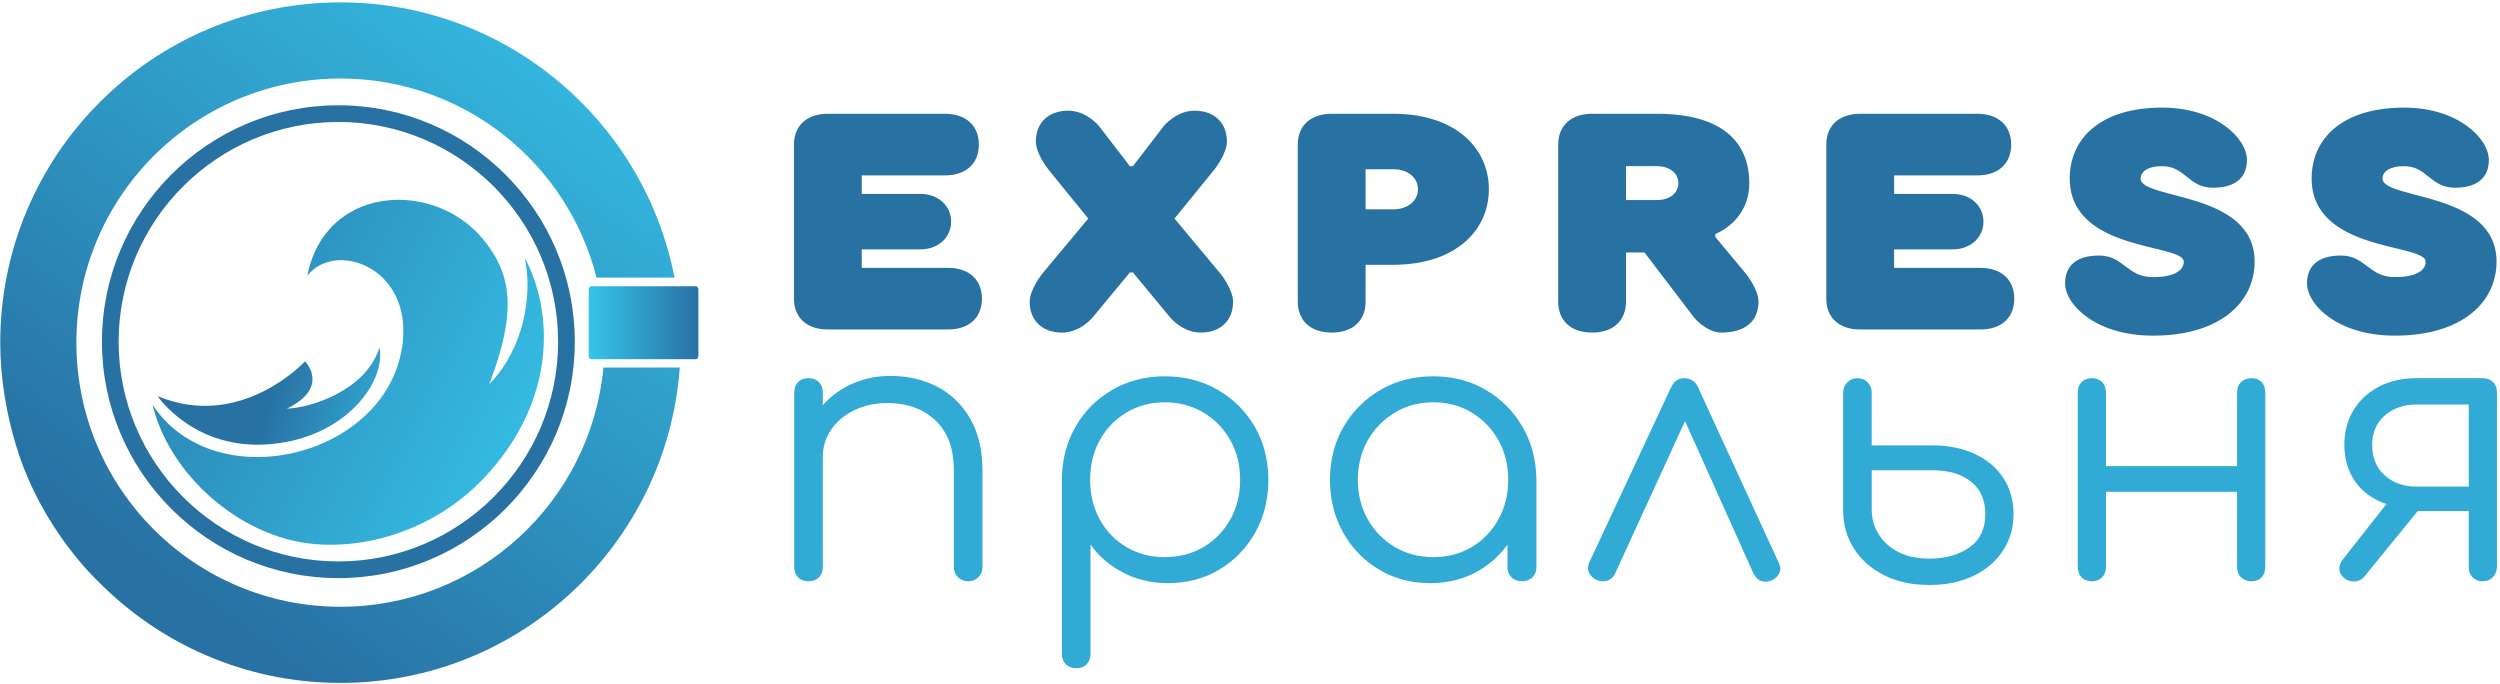 <?xml version="1.0" encoding="UTF-8"?>
<!DOCTYPE svg PUBLIC "-//W3C//DTD SVG 1.1//EN" "http://www.w3.org/Graphics/SVG/1.1/DTD/svg11.dtd">
<!-- Creator: CorelDRAW -->
<svg xmlns="http://www.w3.org/2000/svg" xml:space="preserve" width="296mm" height="81mm" version="1.1" style="shape-rendering:geometricPrecision; text-rendering:geometricPrecision; image-rendering:optimizeQuality; fill-rule:evenodd; clip-rule:evenodd"
viewBox="0 0 29600 8100"
 xmlns:xlink="http://www.w3.org/1999/xlink"
 xmlns:xodm="http://www.corel.com/coreldraw/odm/2003">
 <defs>
  <style type="text/css">
   <![CDATA[
    .fil6 {fill:#31ABD5;fill-rule:nonzero}
    .fil5 {fill:#2871A3;fill-rule:nonzero}
    .fil4 {fill:url(#id0)}
    .fil3 {fill:url(#id1)}
    .fil2 {fill:url(#id2)}
    .fil1 {fill:url(#id3)}
    .fil0 {fill:url(#id4)}
   ]]>
  </style>
  <linearGradient id="id0" gradientUnits="userSpaceOnUse" x1="6970.26" y1="3821.07" x2="8268.86" y2="3821.07">
   <stop offset="0" style="stop-opacity:1; stop-color:#36C4EA"/>
   <stop offset="1" style="stop-opacity:1; stop-color:#2871A3"/>
  </linearGradient>
  <linearGradient id="id1" gradientUnits="userSpaceOnUse" xlink:href="#id0" x1="7029.9" y1="-792.77" x2="1587" y2="6578.02">
  </linearGradient>
  <linearGradient id="id2" gradientUnits="userSpaceOnUse" xlink:href="#id0" x1="5145.35" y1="5293.34" x2="3174.53" y2="4752.32">
  </linearGradient>
  <linearGradient id="id3" gradientUnits="userSpaceOnUse" xlink:href="#id0" x1="6708.98" y1="5777.78" x2="554.94" y2="2716.05">
  </linearGradient>
  <linearGradient id="id4" gradientUnits="userSpaceOnUse" xlink:href="#id0" x1="9336.48" y1="6052.4" x2="7936.84" y2="5525.48">
  </linearGradient>
 </defs>
 <g id="Слой_x0020_1">
  <path class="fil0" d="M6805.58 4045.75c0,1543.53 -1255.74,2799.28 -2799.27,2799.28 -1543.52,0 -2799.29,-1255.75 -2799.29,-2799.28 0,-1543.53 1255.77,-2799.29 2799.29,-2799.29 1543.53,0 2799.27,1255.76 2799.27,2799.29zm-197.58 0c0,-1434.57 -1167.12,-2601.69 -2601.69,-2601.69 -1434.58,0 -2601.68,1167.12 -2601.68,2601.69 0,1434.56 1167.1,2601.68 2601.68,2601.68 1434.57,0 2601.69,-1167.12 2601.69,-2601.68z"/>
  <path class="fil1" d="M5724.3 2837.65c353.57,432.9 384.22,878.21 68.92,1711.14 419.58,-432.25 512.76,-1068.41 419.58,-1497.07 340.31,636.69 378.72,1679.57 -461.06,2585.22 -649.77,700.73 -1563.31,901.9 -2213.05,778.8 -782.16,-148.21 -1535.79,-822.71 -1733.39,-1624.08 746.48,1130.69 2821.24,614.75 2963.94,-745.91 94.11,-897.23 -812.33,-1197.12 -1130.69,-779.96 118.94,-613.42 589.33,-900.27 1080.67,-900.23 370.35,0.01 752.64,163.04 1005.08,472.09z"/>
  <path class="fil2" d="M3207.68 5258.2c-905.64,82.34 -1342,-568.08 -1342,-568.08 987.98,411.66 1745.43,-411.66 1745.43,-411.66 0,0 304.63,304.62 -214.06,559.86 279.93,-8.23 938.59,-214.07 1095.01,-724.52 82.34,386.96 -378.71,1062.09 -1284.38,1144.4z"/>
  <path class="fil3" d="M197.77 5298.57c-120.24,-381.5 -194.85,-820.52 -194.85,-1241.74 0,-2225 1803.75,-4028.75 4028.77,-4028.75 1961.62,0 3594.97,1402.22 3954.42,3258.78l-922.98 0c-343.06,-1354.73 -1570.06,-2357.25 -3031.44,-2357.25 -1727.11,0 -3127.24,1400.13 -3127.24,3127.22 0,1727.15 1400.13,3127.27 3127.24,3127.27 1627.66,0 2964.37,-1243.63 3113.01,-2832.45l903.87 0c-151.12,2087.25 -1891.13,3733.98 -4016.88,3733.98 -1125.98,0 -2143.56,-462.41 -2874.61,-1207.12 0,0 -661.96,-610.15 -959.31,-1579.94z"/>
  <path class="fil4" d="M8240.93 4252.87l-1242.75 0c-15.43,0 -27.93,-18.49 -27.93,-41.32l0 -780.96c0,-22.83 12.5,-41.32 27.93,-41.32l1242.75 0c15.42,0 27.93,18.49 27.93,41.32l0 780.96c0,22.83 -12.51,41.32 -27.93,41.32z"/>
  <path class="fil5" d="M11188.25 2076.87c255.41,0 401.35,-145.94 401.35,-364.86 0,-218.92 -145.94,-364.86 -401.35,-364.86l-1386.47 0c-255.4,0 -401.35,145.94 -401.35,364.86l0 1824.31c0,218.92 145.95,364.86 401.35,364.86l1422.96 0c255.4,0 401.35,-145.94 401.35,-364.86 0,-218.92 -145.95,-364.86 -401.35,-364.86l-1021.61 0 0 -218.92 693.23 0c218.92,0 364.87,-145.95 364.87,-328.38 0,-182.43 -145.95,-328.37 -364.87,-328.37l-693.23 0 0 -218.92 985.12 0zm1149.32 1167.56c0,0 -145.95,182.43 -145.95,328.37 0,218.92 145.95,364.87 383.11,364.87 218.92,0 364.86,-182.43 364.86,-182.43l437.83 -529.05 36.49 0 437.84 529.05c0,0 145.94,182.43 364.86,182.43 237.16,0 383.1,-145.95 383.1,-364.87 0,-145.94 -145.94,-328.37 -145.94,-328.37l-547.3 -656.75 474.33 -583.78c0,0 145.94,-182.43 145.94,-328.38 0,-218.92 -145.94,-364.86 -383.11,-364.86 -218.91,0 -364.86,182.43 -364.86,182.43l-364.86 474.32 -36.49 0 -364.86 -474.32c0,0 -145.94,-182.43 -364.86,-182.43 -237.16,0 -383.1,145.94 -383.1,364.86 0,145.95 145.94,328.38 145.94,328.38l474.32 583.78 -547.29 656.75zm3831.06 -766.21l0 -474.32 328.37 0c182.43,0 291.89,109.46 291.89,237.16 0,127.7 -109.46,237.16 -291.89,237.16l-328.37 0zm328.37 656.75c729.73,0 1131.07,-401.35 1131.07,-893.91 0,-492.57 -401.34,-893.91 -1131.07,-893.91l-729.72 0c-255.4,0 -401.35,145.94 -401.35,364.86l0 1860.79c0,218.92 145.95,364.87 401.35,364.87 255.4,0 401.35,-145.95 401.35,-364.87l0 -437.83 328.37 0zm2973.63 -145.95l583.78 766.22c0,0 145.95,182.43 328.38,182.43 291.89,0 437.83,-145.95 437.83,-364.87 0,-145.94 -145.94,-328.37 -145.94,-328.37l-364.86 -437.84 0 -36.48c0,0 401.34,-145.95 401.34,-602.02 0,-492.57 -328.37,-820.94 -1094.58,-820.94l-766.21 0c-255.4,0 -401.35,145.94 -401.35,364.86l0 1860.79c0,218.92 145.95,364.87 401.35,364.87 255.4,0 401.35,-145.95 401.35,-364.87l0 -583.78 218.91 0zm-218.91 -620.26l0 -401.35 364.86 0c164.19,0 255.4,91.22 255.4,200.68 0,109.45 -91.21,200.67 -255.4,200.67l-364.86 0zm4159.42 -291.89c255.41,0 401.35,-145.94 401.35,-364.86 0,-218.92 -145.94,-364.86 -401.35,-364.86l-1386.47 0c-255.4,0 -401.35,145.94 -401.35,364.86l0 1824.31c0,218.92 145.95,364.86 401.35,364.86l1422.96 0c255.4,0 401.35,-145.94 401.35,-364.86 0,-218.92 -145.95,-364.86 -401.35,-364.86l-1021.61 0 0 -218.92 693.23 0c218.92,0 364.87,-145.95 364.87,-328.38 0,-182.43 -145.95,-328.37 -364.87,-328.37l-693.23 0 0 -218.92 985.12 0zm2444.58 1021.61c0,91.22 -91.22,182.43 -364.86,182.43 -310.14,0 -346.62,-255.4 -638.51,-255.4 -273.65,0 -401.35,127.7 -401.35,328.38 0,255.4 364.86,620.26 1039.86,620.26 802.69,0 1204.04,-401.35 1204.04,-875.67 0,-839.18 -1349.99,-729.72 -1349.99,-985.12 0,-72.98 72.97,-145.95 255.4,-145.95 273.65,0 310.14,255.4 602.03,255.4 273.64,0 401.35,-127.7 401.35,-328.37 0,-255.4 -364.87,-620.27 -1003.38,-620.27 -729.72,0 -1094.58,364.87 -1094.58,839.19 0,875.66 1349.99,766.21 1349.99,985.12zm2864.17 0c0,91.22 -91.22,182.43 -364.86,182.43 -310.14,0 -346.62,-255.4 -638.51,-255.4 -273.65,0 -401.35,127.7 -401.35,328.38 0,255.4 364.86,620.26 1039.86,620.26 802.69,0 1204.04,-401.35 1204.04,-875.67 0,-839.18 -1349.99,-729.72 -1349.99,-985.12 0,-72.98 72.97,-145.95 255.4,-145.95 273.65,0 310.14,255.4 602.03,255.4 273.64,0 401.35,-127.7 401.35,-328.37 0,-255.4 -364.87,-620.27 -1003.38,-620.27 -729.72,0 -1094.58,364.87 -1094.58,839.19 0,875.66 1349.99,766.21 1349.99,985.12z"/>
  <path class="fil6" d="M11465.27 6882.31c-49.82,0 -90.86,-16.12 -123.1,-48.36 -32.24,-32.24 -48.36,-71.81 -48.36,-118.7l0 -1143.08c0,-181.72 -34.44,-331.19 -103.31,-448.43 -68.88,-117.24 -162.67,-205.17 -281.37,-263.79 -118.71,-58.62 -252.8,-87.93 -402.28,-87.93 -143.61,0 -273.31,27.85 -389.08,83.54 -115.77,55.68 -207.37,131.89 -274.78,228.61 -67.41,96.72 -101.12,206.63 -101.12,329.73l-241.8 0c5.86,-184.65 55.69,-349.51 149.48,-494.6 93.79,-145.08 218.35,-259.39 373.7,-342.92 155.34,-83.53 328.26,-125.3 518.77,-125.3 208.1,0 394.22,43.24 558.35,129.7 164.13,86.46 293.83,213.23 389.08,380.29 95.26,167.06 142.89,370.77 142.89,611.1l0 1143.08c0,46.89 -16.12,86.46 -48.36,118.7 -32.24,32.24 -71.81,48.36 -118.71,48.36zm-1890.46 0c-52.76,0 -94.52,-15.39 -125.3,-46.16 -30.77,-30.78 -46.16,-71.08 -46.16,-120.9l0 -2066.33c0,-52.75 15.39,-94.52 46.16,-125.29 30.78,-30.78 72.54,-46.17 125.3,-46.17 49.83,0 90.13,15.39 120.9,46.17 30.78,30.77 46.16,72.54 46.16,125.29l0 2066.33c0,49.82 -15.38,90.12 -46.16,120.9 -30.77,30.77 -71.07,46.16 -120.9,46.16zm3169.6 1028.76c-52.76,0 -94.52,-15.38 -125.3,-46.16 -30.77,-30.77 -46.16,-72.54 -46.16,-125.3l0 -2075.11c2.93,-228.62 57.89,-434.51 164.86,-617.7 106.98,-183.18 252.07,-327.53 435.25,-433.05 183.19,-105.51 389.09,-158.27 617.7,-158.27 234.48,0 444.04,53.49 628.69,160.47 184.65,106.98 330.46,252.8 437.44,437.45 106.98,184.65 160.47,394.21 160.47,628.68 0,231.55 -52.02,439.65 -156.07,624.3 -104.05,184.65 -245.47,330.46 -424.26,437.44 -178.78,106.98 -381.02,160.47 -606.7,160.47 -196.38,0 -374.43,-41.76 -534.17,-125.3 -159.74,-83.53 -287.96,-194.17 -384.69,-331.93l0 1292.55c0,52.76 -15.38,94.53 -46.16,125.3 -30.77,30.78 -71.07,46.16 -120.9,46.16zm1046.35 -1314.53c170,0 322.4,-39.57 457.23,-118.7 134.82,-79.14 241.07,-188.32 318.74,-327.54 77.67,-139.22 116.51,-295.29 116.51,-468.22 0,-175.85 -38.84,-332.66 -116.51,-470.41 -77.67,-137.76 -183.92,-246.94 -318.74,-327.54 -134.83,-80.6 -287.23,-120.9 -457.23,-120.9 -167.06,0 -318.01,40.3 -452.83,120.9 -134.83,80.6 -240.34,189.78 -316.55,327.54 -76.2,137.75 -114.3,294.56 -114.3,470.41 0,172.93 38.1,329 114.3,468.22 76.21,139.22 181.72,248.4 316.55,327.54 134.82,79.13 285.77,118.7 452.83,118.7zm3143.23 307.75c-225.69,0 -427.92,-53.49 -606.71,-160.47 -178.79,-106.98 -320.21,-252.79 -424.25,-437.44 -104.05,-184.65 -156.08,-392.75 -156.08,-624.3 0,-234.47 53.49,-444.03 160.47,-628.68 106.98,-184.65 252.8,-330.47 437.45,-437.45 184.65,-106.98 392.74,-160.47 624.29,-160.47 231.55,0 438.91,53.49 622.09,160.47 183.19,106.98 328.27,252.8 435.25,437.45 106.98,184.65 161.94,394.21 164.87,628.68l-136.29 105.52c0,211.03 -49.1,400.81 -147.28,569.34 -98.19,168.53 -231.55,301.88 -400.08,400.07 -168.53,98.19 -359.77,147.28 -573.73,147.28zm35.17 -307.75c170,0 321.67,-39.57 455.03,-118.7 133.36,-79.14 238.87,-188.32 316.54,-327.54 77.67,-139.22 116.51,-295.29 116.51,-468.22 0,-175.85 -38.84,-332.66 -116.51,-470.41 -77.67,-137.76 -183.18,-246.94 -316.54,-327.54 -133.36,-80.6 -285.03,-120.9 -455.03,-120.9 -167.06,0 -318.01,40.3 -452.83,120.9 -134.83,80.6 -241.81,189.78 -320.94,327.54 -79.14,137.75 -118.71,294.56 -118.71,470.41 0,172.93 39.57,329 118.71,468.22 79.13,139.22 186.11,248.4 320.94,327.54 134.82,79.13 285.77,118.7 452.83,118.7zm1050.75 285.77c-49.83,0 -90.86,-15.39 -123.1,-46.16 -32.24,-30.78 -48.36,-71.08 -48.36,-120.9l0 -751.79 83.53 -347.32 259.39 65.94 0 1033.17c0,49.82 -16.12,90.12 -48.36,120.9 -32.24,30.77 -73.28,46.16 -123.1,46.16zm1921.01 -2404.85c35.17,0 67.41,8.8 96.72,26.38 29.31,17.59 52.76,46.9 70.34,87.93l954.03 2075.11c20.52,41.04 22.71,79.87 6.59,116.51 -16.12,36.64 -44.69,65.21 -85.73,85.73 -46.89,20.52 -89.39,24.18 -127.49,10.99 -38.1,-13.19 -68.88,-41.76 -92.33,-85.73l-910.06 -2026.75 197.84 0 -927.65 2022.35c-20.51,43.97 -52.02,72.55 -94.52,85.74 -42.5,13.18 -85.73,9.52 -129.69,-11 -41.04,-20.51 -69.61,-49.09 -85.73,-85.73 -16.12,-36.63 -15.39,-75.47 2.19,-116.5l967.22 -2070.72c35.17,-76.2 87.93,-114.31 158.27,-114.31zm2901.42 2448.81c-202.24,0 -379.56,-38.1 -531.97,-114.3 -152.41,-76.21 -271.84,-180.99 -358.31,-314.35 -86.46,-133.36 -129.69,-289.43 -129.69,-468.22l0 -1384.87c2.93,-49.83 20.52,-90.13 52.76,-120.9 32.24,-30.78 71.8,-46.17 118.7,-46.17 46.89,0 86.46,16.12 118.7,48.36 32.24,32.24 48.36,73.28 48.36,123.1l0 624.3 716.62 0c190.51,0 358.31,33.7 503.39,101.11 145.09,67.42 257.93,162.67 338.53,285.77 80.6,123.1 120.9,265.25 120.9,426.46 0,161.2 -41.77,305.55 -125.3,433.04 -83.53,127.5 -200.04,227.15 -349.51,298.96 -149.48,71.81 -323.87,107.71 -523.18,107.71zm0 -312.14c190.51,0 348.78,-43.97 474.81,-131.9 126.04,-87.92 189.05,-219.82 189.05,-395.67 0,-164.14 -55.69,-291.63 -167.06,-382.49 -111.38,-90.86 -265.25,-136.29 -461.63,-136.29l-716.62 0 0 461.62c0,111.38 28.58,211.76 85.73,301.16 57.16,89.39 136.29,159 237.41,208.83 101.12,49.82 220.56,74.74 358.31,74.74zm3815.88 268.18c-49.83,0 -90.86,-15.39 -123.1,-46.16 -32.24,-30.78 -48.36,-72.54 -48.36,-125.3l0 -2061.93c0,-52.75 16.12,-94.52 48.36,-125.29 32.24,-30.78 73.27,-46.17 123.1,-46.17 49.82,0 89.39,15.39 118.7,46.17 29.31,30.77 43.97,72.54 43.97,125.29l0 2061.93c0,52.76 -14.66,94.52 -43.97,125.3 -29.31,30.77 -68.88,46.16 -118.7,46.16zm-1890.47 0c-49.82,0 -90.12,-15.39 -120.9,-46.16 -30.77,-30.78 -46.16,-72.54 -46.16,-125.3l0 -2061.93c0,-52.75 15.39,-94.52 46.16,-125.29 30.78,-30.78 71.08,-46.17 120.9,-46.17 49.83,0 90.13,15.39 120.9,46.17 30.78,30.77 46.17,72.54 46.17,125.29l0 2061.93c0,52.76 -15.39,94.52 -46.17,125.3 -30.77,30.77 -71.07,46.16 -120.9,46.16zm109.91 -1059.54l0 -303.35 1727.8 0 0 303.35 -1727.8 0zm4514.91 1059.54c-46.9,0 -85.73,-15.39 -116.51,-46.16 -30.77,-30.78 -46.16,-72.54 -46.16,-125.3l0 -659.47 -703.43 0 0 -43.96c-149.48,0 -282.83,-31.51 -400.07,-94.52 -117.24,-63.02 -208.1,-150.21 -272.58,-261.59 -64.48,-111.38 -96.72,-240.34 -96.72,-386.89 0,-152.41 35.9,-287.96 107.71,-406.67 71.81,-118.7 172.19,-211.76 301.16,-279.17 128.96,-67.41 276.97,-101.12 444.04,-101.12l782.56 0c52.76,0 94.52,15.39 125.3,46.17 30.77,30.77 46.16,72.54 46.16,125.29l0 2066.33c-2.93,49.82 -19.78,90.12 -50.56,120.9 -30.77,30.77 -71.07,46.16 -120.9,46.16zm-1644.26 -43.96c-35.18,-32.24 -52.03,-67.42 -50.56,-105.52 1.46,-38.1 15.38,-74.74 41.76,-109.91l615.5 -782.56 435.25 8.79 -791.36 971.61c-35.17,43.96 -78.4,65.21 -129.69,63.75 -51.29,-1.47 -91.6,-16.85 -120.9,-46.16zm861.7 -1077.13l619.89 0 0 -971.61 -619.89 0c-149.48,0 -274.05,43.23 -373.7,129.69 -99.65,86.47 -149.48,201.51 -149.48,345.12 0,155.34 49.83,276.98 149.48,364.91 99.65,87.93 224.22,131.89 373.7,131.89z"/>
 </g>
</svg>
